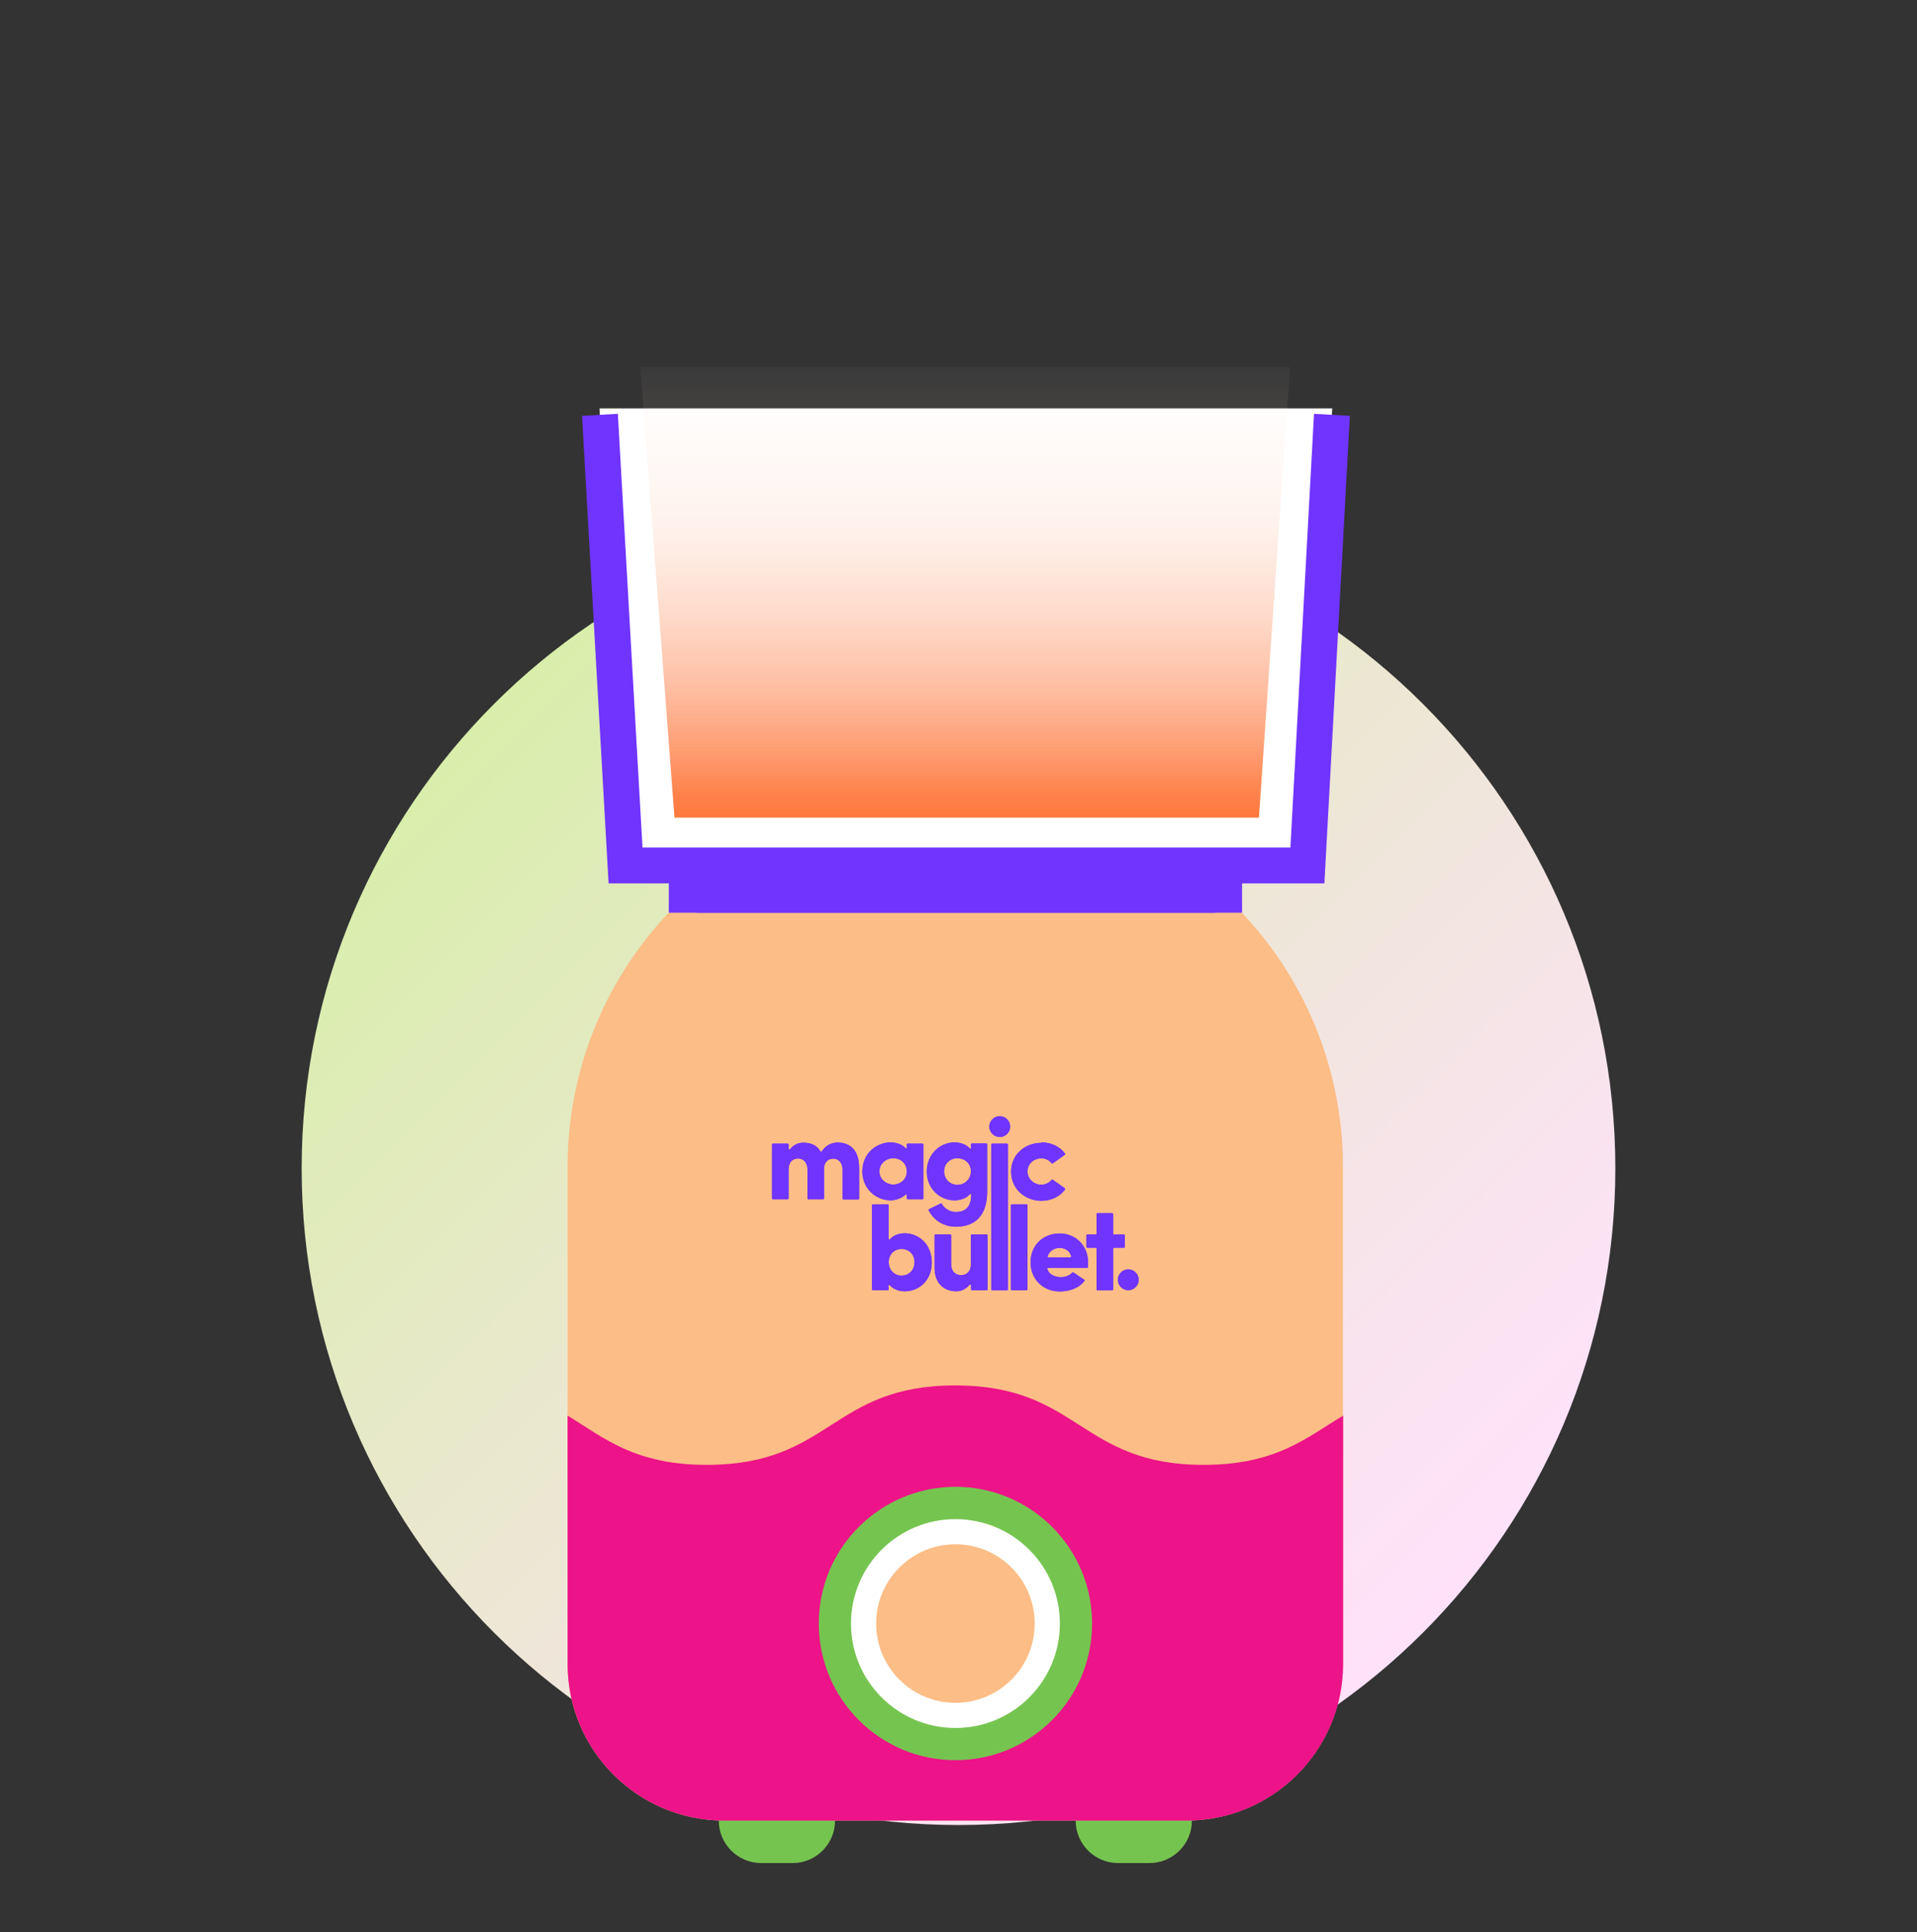 <?xml version="1.0" encoding="utf-8"?>
<svg xmlns="http://www.w3.org/2000/svg" width="125" height="126" viewBox="0 0 125 126" fill="none">
<rect x="0" y="0" width="125" height="126" fill="#333333" stroke="none"/>
<path d="M62.5 119.024C86.154 119.024 105.33 99.849 105.33 76.194C105.33 52.54 86.154 33.364 62.5 33.364C38.846 33.364 19.67 52.54 19.67 76.194C19.67 99.849 38.846 119.024 62.5 119.024Z" fill="url(#paint0_linear_1628_2556)"/>
<path d="M34.74 82.174L35.58 81.294L35.61 81.324" fill="url(#paint1_linear_1628_2556)"/>
<path d="M34.6 82.325V82.305C34.65 82.255 34.69 82.215 34.74 82.165" fill="url(#paint2_linear_1628_2556)"/>
<path d="M46.88 118.734H54.45C54.45 120.264 53.21 121.504 51.68 121.504H49.64C48.11 121.504 46.87 120.264 46.87 118.734H46.88Z" fill="#76C450"/>
<path d="M70.15 118.734H77.72C77.72 120.264 76.48 121.504 74.95 121.504H72.91C71.38 121.504 70.14 120.264 70.14 118.734H70.15Z" fill="#76C450"/>
<path d="M77.36 118.734H47.23C41.59 118.734 37.01 114.164 37.01 108.514V76.084C37.01 69.344 39.83 62.914 44.79 58.354H79.79C84.75 62.914 87.57 69.344 87.57 76.084V108.514C87.57 114.154 83 118.734 77.35 118.734H77.36Z" fill="#FCBD86"/>
<path d="M87.58 92.324V108.514C87.58 114.154 83.01 118.734 77.36 118.734H47.23C41.59 118.734 37.01 114.164 37.01 108.514V92.324C39.42 93.794 41.39 95.534 46.09 95.534C54.19 95.534 54.19 90.354 62.29 90.354C70.39 90.354 70.39 95.534 78.49 95.534C83.19 95.534 85.16 93.784 87.58 92.324Z" fill="#ED1388"/>
<path d="M79.8 50.934H44.8V58.344H79.8V50.934Z" fill="#FE6622"/>
<path d="M71.21 105.884C71.21 110.804 67.22 114.794 62.3 114.794C57.38 114.794 53.39 110.804 53.39 105.884C53.39 101.514 56.53 97.884 60.68 97.114C61.21 97.014 61.75 96.964 62.3 96.964C62.85 96.964 63.4 97.014 63.92 97.114C68.07 97.874 71.21 101.514 71.21 105.884Z" fill="#76C450"/>
<path d="M62.3 112.694C66.061 112.694 69.11 109.646 69.11 105.884C69.11 102.123 66.061 99.075 62.3 99.075C58.539 99.075 55.49 102.123 55.49 105.884C55.49 109.646 58.539 112.694 62.3 112.694Z" fill="white"/>
<path d="M62.3 111.054C65.155 111.054 67.47 108.74 67.47 105.884C67.47 103.029 65.155 100.714 62.3 100.714C59.445 100.714 57.13 103.029 57.13 105.884C57.13 108.74 59.445 111.054 62.3 111.054Z" fill="#FCBD86"/>
<path d="M43.61 58.354H80.99" stroke="#7034FF" stroke-width="2.34" stroke-miterlimit="10"/>
<path d="M53.73 76.294V78.164C53.73 78.164 53.71 78.214 53.68 78.214H52.7C52.7 78.214 52.65 78.194 52.65 78.164V76.254C52.65 75.794 52.36 75.554 52.05 75.554C51.72 75.554 51.42 75.744 51.42 76.294V78.164C51.42 78.164 51.4 78.214 51.37 78.214H50.39C50.39 78.214 50.34 78.194 50.34 78.164V74.634C50.34 74.634 50.36 74.584 50.39 74.584H51.37C51.37 74.584 51.42 74.604 51.42 74.634V74.934C51.42 74.934 51.48 75.004 51.51 74.964C51.71 74.684 52.04 74.524 52.37 74.524C52.91 74.524 53.29 74.714 53.5 75.094C53.52 75.124 53.56 75.124 53.58 75.094C53.92 74.584 54.38 74.514 54.62 74.514C55.48 74.514 56.02 75.064 56.02 76.164V78.174C56.02 78.174 56 78.224 55.97 78.224H54.99C54.99 78.224 54.94 78.204 54.94 78.174V76.284C54.94 75.814 54.66 75.564 54.34 75.564C54 75.564 53.72 75.774 53.72 76.304L53.73 76.294Z" fill="#7034FF"/>
<path d="M58.25 77.254C58.69 77.254 59.13 76.934 59.13 76.394C59.13 75.854 58.7 75.534 58.25 75.534C57.8 75.534 57.34 75.874 57.34 76.394C57.34 76.914 57.8 77.254 58.25 77.254ZM59.13 77.934C59.13 77.934 59.08 77.874 59.05 77.904C58.79 78.174 58.33 78.284 58.08 78.284C57.16 78.284 56.23 77.564 56.23 76.394C56.23 75.224 57.15 74.504 58.08 74.504C58.29 74.504 58.76 74.564 59.05 74.884C59.08 74.914 59.13 74.894 59.13 74.854V74.634C59.13 74.634 59.15 74.584 59.18 74.584H60.16C60.16 74.584 60.21 74.604 60.21 74.634V78.164C60.21 78.164 60.19 78.214 60.16 78.214H59.18C59.18 78.214 59.13 78.194 59.13 78.164V77.934Z" fill="#7034FF"/>
<path d="M62.43 75.534C61.97 75.534 61.56 75.874 61.56 76.384C61.56 76.924 61.97 77.274 62.43 77.274C62.89 77.274 63.31 76.914 63.31 76.384C63.31 75.854 62.88 75.534 62.43 75.534ZM62.32 79.044C63.09 79.044 63.33 78.554 63.33 77.904C63.33 77.864 63.27 77.844 63.25 77.874C63.04 78.134 62.63 78.284 62.24 78.284C61.31 78.284 60.43 77.544 60.43 76.404C60.43 75.264 61.31 74.504 62.24 74.504C62.63 74.504 63.03 74.654 63.24 74.904C63.27 74.934 63.32 74.914 63.32 74.874V74.624C63.32 74.624 63.34 74.574 63.37 74.574H64.32C64.32 74.574 64.37 74.594 64.37 74.624V77.694C64.37 79.254 63.61 80.004 62.32 80.004C61.54 80.004 60.87 79.574 60.55 78.924C60.54 78.904 60.55 78.874 60.57 78.864C60.82 78.744 61.1 78.604 61.35 78.484C61.37 78.474 61.4 78.484 61.41 78.504C61.55 78.814 61.96 79.044 62.31 79.044H62.32Z" fill="#7034FF"/>
<path d="M67.9 74.504C68.53 74.504 69.1 74.764 69.45 75.234C69.47 75.254 69.46 75.284 69.44 75.304L68.64 75.874C68.64 75.874 68.59 75.874 68.57 75.864C68.42 75.654 68.16 75.544 67.9 75.544C67.44 75.544 67 75.874 67 76.394C67 76.914 67.44 77.264 67.9 77.264C68.16 77.264 68.42 77.144 68.57 76.944C68.59 76.924 68.62 76.914 68.64 76.934L69.44 77.504C69.44 77.504 69.47 77.554 69.45 77.574C69.1 78.044 68.54 78.314 67.9 78.314C66.86 78.314 65.93 77.554 65.93 76.414C65.93 75.274 66.86 74.534 67.9 74.534V74.504Z" fill="#7034FF"/>
<path d="M58.79 83.194C59.25 83.194 59.63 82.854 59.63 82.314C59.63 81.774 59.25 81.454 58.79 81.454C58.33 81.454 57.95 81.774 57.95 82.314C57.95 82.854 58.34 83.194 58.79 83.194ZM56.86 84.094V78.594C56.86 78.594 56.88 78.544 56.91 78.544H57.89C57.89 78.544 57.94 78.564 57.94 78.594V80.804C57.94 80.804 58 80.874 58.02 80.834C58.23 80.574 58.61 80.434 59 80.434C59.93 80.434 60.76 81.174 60.76 82.334C60.76 83.494 59.94 84.214 59 84.214C58.61 84.214 58.23 84.064 58.02 83.814C57.99 83.784 57.94 83.804 57.94 83.844V84.094C57.94 84.094 57.92 84.144 57.89 84.144H56.91C56.91 84.144 56.86 84.124 56.86 84.094Z" fill="#7034FF"/>
<path d="M63.37 80.514H64.35C64.35 80.514 64.4 80.534 64.4 80.564V84.094C64.4 84.094 64.38 84.144 64.35 84.144H63.37C63.37 84.144 63.32 84.124 63.32 84.094V83.804C63.32 83.804 63.26 83.734 63.23 83.774C63.02 84.054 62.68 84.214 62.38 84.214C61.56 84.214 60.94 83.714 60.94 82.674V80.554C60.94 80.554 60.96 80.504 60.99 80.504H61.97C61.97 80.504 62.02 80.524 62.02 80.554V82.444C62.02 83.014 62.42 83.164 62.66 83.164C62.99 83.164 63.31 82.974 63.31 82.424V80.554C63.31 80.554 63.33 80.504 63.36 80.504L63.37 80.514Z" fill="#7034FF"/>
<path d="M65.72 74.635V84.105C65.72 84.105 65.7 84.154 65.67 84.154H64.69C64.69 84.154 64.64 84.135 64.64 84.105V74.635C64.64 74.635 64.66 74.585 64.69 74.585H65.67C65.67 74.585 65.72 74.605 65.72 74.635Z" fill="#7034FF"/>
<path d="M67 78.594V84.094C67 84.094 66.98 84.144 66.95 84.144H65.97C65.97 84.144 65.92 84.124 65.92 84.094V78.594C65.92 78.594 65.94 78.544 65.97 78.544H66.95C66.95 78.544 67 78.564 67 78.594Z" fill="#7034FF"/>
<path d="M69.8 82.004C69.8 82.004 69.85 81.974 69.85 81.944C69.77 81.544 69.39 81.384 69.1 81.384C68.81 81.384 68.42 81.534 68.31 81.944C68.31 81.974 68.32 82.004 68.36 82.004H69.81H69.8ZM70.71 83.454C70.71 83.454 70.74 83.504 70.72 83.524C70.35 84.034 69.69 84.224 69.09 84.224C68.05 84.224 67.2 83.464 67.2 82.324C67.2 81.184 68.05 80.444 69.09 80.444C70.13 80.444 70.95 81.214 70.95 82.354C70.95 82.434 70.95 82.554 70.94 82.644C70.94 82.674 70.92 82.684 70.89 82.684H68.34C68.34 82.684 68.29 82.714 68.29 82.744C68.38 83.124 68.81 83.294 69.17 83.294C69.45 83.294 69.75 83.194 69.93 82.984C69.95 82.964 69.97 82.964 69.99 82.984L70.7 83.464L70.71 83.454Z" fill="#7034FF"/>
<path d="M73.35 80.564V81.325C73.35 81.325 73.33 81.374 73.3 81.374H72.63C72.63 81.374 72.58 81.394 72.58 81.424V84.105C72.58 84.105 72.56 84.154 72.53 84.154H71.55C71.55 84.154 71.5 84.135 71.5 84.105V81.424C71.5 81.424 71.48 81.374 71.45 81.374H70.89C70.89 81.374 70.84 81.355 70.84 81.325V80.564C70.84 80.564 70.86 80.514 70.89 80.514H71.45C71.45 80.514 71.5 80.495 71.5 80.465V79.174C71.5 79.174 71.52 79.124 71.55 79.124H72.53C72.53 79.124 72.58 79.144 72.58 79.174V80.465C72.58 80.465 72.6 80.514 72.63 80.514H73.3C73.3 80.514 73.35 80.534 73.35 80.564Z" fill="#7034FF"/>
<path d="M65.87 73.474C65.87 73.854 65.56 74.154 65.19 74.154C64.82 74.154 64.51 73.844 64.51 73.474C64.51 73.104 64.82 72.794 65.19 72.794C65.56 72.794 65.87 73.104 65.87 73.474Z" fill="#7034FF"/>
<path d="M74.25 83.464C74.25 83.844 73.94 84.144 73.57 84.144C73.2 84.144 72.89 83.834 72.89 83.464C72.89 83.094 73.2 82.784 73.57 82.784C73.94 82.784 74.25 83.094 74.25 83.464Z" fill="#7034FF"/>
<path d="M53.73 76.294V78.164C53.73 78.164 53.71 78.214 53.68 78.214H52.7C52.7 78.214 52.65 78.194 52.65 78.164V76.254C52.65 75.794 52.36 75.554 52.05 75.554C51.72 75.554 51.42 75.744 51.42 76.294V78.164C51.42 78.164 51.4 78.214 51.37 78.214H50.39C50.39 78.214 50.34 78.194 50.34 78.164V74.634C50.34 74.634 50.36 74.584 50.39 74.584H51.37C51.37 74.584 51.42 74.604 51.42 74.634V74.934C51.42 74.934 51.48 75.004 51.51 74.964C51.71 74.684 52.04 74.524 52.37 74.524C52.91 74.524 53.29 74.714 53.5 75.094C53.52 75.124 53.56 75.124 53.58 75.094C53.92 74.584 54.38 74.514 54.62 74.514C55.48 74.514 56.02 75.064 56.02 76.164V78.174C56.02 78.174 56 78.224 55.97 78.224H54.99C54.99 78.224 54.94 78.204 54.94 78.174V76.284C54.94 75.814 54.66 75.564 54.34 75.564C54 75.564 53.72 75.774 53.72 76.304L53.73 76.294Z" fill="#7034FF"/>
<path d="M58.25 77.254C58.69 77.254 59.13 76.934 59.13 76.394C59.13 75.854 58.7 75.534 58.25 75.534C57.8 75.534 57.34 75.874 57.34 76.394C57.34 76.914 57.8 77.254 58.25 77.254ZM59.13 77.934C59.13 77.934 59.08 77.874 59.05 77.904C58.79 78.174 58.33 78.284 58.08 78.284C57.16 78.284 56.23 77.564 56.23 76.394C56.23 75.224 57.15 74.504 58.08 74.504C58.29 74.504 58.76 74.564 59.05 74.884C59.08 74.914 59.13 74.894 59.13 74.854V74.634C59.13 74.634 59.15 74.584 59.18 74.584H60.16C60.16 74.584 60.21 74.604 60.21 74.634V78.164C60.21 78.164 60.19 78.214 60.16 78.214H59.18C59.18 78.214 59.13 78.194 59.13 78.164V77.934Z" fill="#7034FF"/>
<path d="M62.43 75.534C61.97 75.534 61.56 75.874 61.56 76.384C61.56 76.924 61.97 77.274 62.43 77.274C62.89 77.274 63.31 76.914 63.31 76.384C63.31 75.854 62.88 75.534 62.43 75.534ZM62.32 79.044C63.09 79.044 63.33 78.554 63.33 77.904C63.33 77.864 63.27 77.844 63.25 77.874C63.04 78.134 62.63 78.284 62.24 78.284C61.31 78.284 60.43 77.544 60.43 76.404C60.43 75.264 61.31 74.504 62.24 74.504C62.63 74.504 63.03 74.654 63.24 74.904C63.27 74.934 63.32 74.914 63.32 74.874V74.624C63.32 74.624 63.34 74.574 63.37 74.574H64.32C64.32 74.574 64.37 74.594 64.37 74.624V77.694C64.37 79.254 63.61 80.004 62.32 80.004C61.54 80.004 60.87 79.574 60.55 78.924C60.54 78.904 60.55 78.874 60.57 78.864C60.82 78.744 61.1 78.604 61.35 78.484C61.37 78.474 61.4 78.484 61.41 78.504C61.55 78.814 61.96 79.044 62.31 79.044H62.32Z" fill="#7034FF"/>
<path d="M67.9 74.504C68.53 74.504 69.1 74.764 69.45 75.234C69.47 75.254 69.46 75.284 69.44 75.304L68.64 75.874C68.64 75.874 68.59 75.874 68.57 75.864C68.42 75.654 68.16 75.544 67.9 75.544C67.44 75.544 67 75.874 67 76.394C67 76.914 67.44 77.264 67.9 77.264C68.16 77.264 68.42 77.144 68.57 76.944C68.59 76.924 68.62 76.914 68.64 76.934L69.44 77.504C69.44 77.504 69.47 77.554 69.45 77.574C69.1 78.044 68.54 78.314 67.9 78.314C66.86 78.314 65.93 77.554 65.93 76.414C65.93 75.274 66.86 74.534 67.9 74.534V74.504Z" fill="#7034FF"/>
<path d="M58.79 83.194C59.25 83.194 59.63 82.854 59.63 82.314C59.63 81.774 59.25 81.454 58.79 81.454C58.33 81.454 57.95 81.774 57.95 82.314C57.95 82.854 58.34 83.194 58.79 83.194ZM56.86 84.094V78.594C56.86 78.594 56.88 78.544 56.91 78.544H57.89C57.89 78.544 57.94 78.564 57.94 78.594V80.804C57.94 80.804 58 80.874 58.02 80.834C58.23 80.574 58.61 80.434 59 80.434C59.93 80.434 60.76 81.174 60.76 82.334C60.76 83.494 59.94 84.214 59 84.214C58.61 84.214 58.23 84.064 58.02 83.814C57.99 83.784 57.94 83.804 57.94 83.844V84.094C57.94 84.094 57.92 84.144 57.89 84.144H56.91C56.91 84.144 56.86 84.124 56.86 84.094Z" fill="#7034FF"/>
<path d="M63.37 80.514H64.35C64.35 80.514 64.4 80.534 64.4 80.564V84.094C64.4 84.094 64.38 84.144 64.35 84.144H63.37C63.37 84.144 63.32 84.124 63.32 84.094V83.804C63.32 83.804 63.26 83.734 63.23 83.774C63.02 84.054 62.68 84.214 62.38 84.214C61.56 84.214 60.94 83.714 60.94 82.674V80.554C60.94 80.554 60.96 80.504 60.99 80.504H61.97C61.97 80.504 62.02 80.524 62.02 80.554V82.444C62.02 83.014 62.42 83.164 62.66 83.164C62.99 83.164 63.31 82.974 63.31 82.424V80.554C63.31 80.554 63.33 80.504 63.36 80.504L63.37 80.514Z" fill="#7034FF"/>
<path d="M65.72 74.635V84.105C65.72 84.105 65.7 84.154 65.67 84.154H64.69C64.69 84.154 64.64 84.135 64.64 84.105V74.635C64.64 74.635 64.66 74.585 64.69 74.585H65.67C65.67 74.585 65.72 74.605 65.72 74.635Z" fill="#7034FF"/>
<path d="M67 78.594V84.094C67 84.094 66.98 84.144 66.95 84.144H65.97C65.97 84.144 65.92 84.124 65.92 84.094V78.594C65.92 78.594 65.94 78.544 65.97 78.544H66.95C66.95 78.544 67 78.564 67 78.594Z" fill="#7034FF"/>
<path d="M69.8 82.004C69.8 82.004 69.85 81.974 69.85 81.944C69.77 81.544 69.39 81.384 69.1 81.384C68.81 81.384 68.42 81.534 68.31 81.944C68.31 81.974 68.32 82.004 68.36 82.004H69.81H69.8ZM70.71 83.454C70.71 83.454 70.74 83.504 70.72 83.524C70.35 84.034 69.69 84.224 69.09 84.224C68.05 84.224 67.2 83.464 67.2 82.324C67.2 81.184 68.05 80.444 69.09 80.444C70.13 80.444 70.95 81.214 70.95 82.354C70.95 82.434 70.95 82.554 70.94 82.644C70.94 82.674 70.92 82.684 70.89 82.684H68.34C68.34 82.684 68.29 82.714 68.29 82.744C68.38 83.124 68.81 83.294 69.17 83.294C69.45 83.294 69.75 83.194 69.93 82.984C69.95 82.964 69.97 82.964 69.99 82.984L70.7 83.464L70.71 83.454Z" fill="#7034FF"/>
<path d="M73.35 80.564V81.325C73.35 81.325 73.33 81.374 73.3 81.374H72.63C72.63 81.374 72.58 81.394 72.58 81.424V84.105C72.58 84.105 72.56 84.154 72.53 84.154H71.55C71.55 84.154 71.5 84.135 71.5 84.105V81.424C71.5 81.424 71.48 81.374 71.45 81.374H70.89C70.89 81.374 70.84 81.355 70.84 81.325V80.564C70.84 80.564 70.86 80.514 70.89 80.514H71.45C71.45 80.514 71.5 80.495 71.5 80.465V79.174C71.5 79.174 71.52 79.124 71.55 79.124H72.53C72.53 79.124 72.58 79.144 72.58 79.174V80.465C72.58 80.465 72.6 80.514 72.63 80.514H73.3C73.3 80.514 73.35 80.534 73.35 80.564Z" fill="#7034FF"/>
<path d="M65.87 73.474C65.87 73.854 65.56 74.154 65.19 74.154C64.82 74.154 64.51 73.844 64.51 73.474C64.51 73.104 64.82 72.794 65.19 72.794C65.56 72.794 65.87 73.104 65.87 73.474Z" fill="#7034FF"/>
<path d="M74.25 83.464C74.25 83.844 73.94 84.144 73.57 84.144C73.2 84.144 72.89 83.834 72.89 83.464C72.89 83.094 73.2 82.784 73.57 82.784C73.94 82.784 74.25 83.094 74.25 83.464Z" fill="#7034FF"/>
<path d="M86.87 26.634L85.25 56.444H40.79L39.09 26.634H86.87Z" fill="white"/>
<path d="M43.98 53.324L41.75 23.934H84.12L82.09 53.324H43.98Z" fill="url(#paint3_linear_1628_2556)"/>
<path d="M86.85 27.054L85.25 56.444H40.79L39.12 27.054" stroke="#7034FF" stroke-width="2.34" stroke-miterlimit="10"/>
<path d="M45.43 58.354H79.24" stroke="#7034FF" stroke-width="2.34" stroke-miterlimit="10"/>
<defs>
<linearGradient id="paint0_linear_1628_2556" x1="32.213" y1="45.911" x2="92.784" y2="106.482" gradientUnits="userSpaceOnUse">
<stop stop-color="#D9EEAB"/>
<stop offset="0.17" stop-color="#E0EBBA"/>
<stop offset="0.72" stop-color="#F6E4E8"/>
<stop offset="1" stop-color="#FFE2FA"/>
</linearGradient>
<linearGradient id="paint1_linear_1628_2556" x1="35.147" y1="81.727" x2="35.176" y2="81.755" gradientUnits="userSpaceOnUse">
<stop stop-color="#D9EEAB"/>
<stop offset="0.17" stop-color="#E0EBBA"/>
<stop offset="0.72" stop-color="#F6E4E8"/>
<stop offset="1" stop-color="#FFE2FA"/>
</linearGradient>
<linearGradient id="paint2_linear_1628_2556" x1="34.666" y1="82.25" x2="34.674" y2="82.257" gradientUnits="userSpaceOnUse">
<stop stop-color="#D9EEAB"/>
<stop offset="0.17" stop-color="#E0EBBA"/>
<stop offset="0.72" stop-color="#F6E4E8"/>
<stop offset="1" stop-color="#FFE2FA"/>
</linearGradient>
<linearGradient id="paint3_linear_1628_2556" x1="62.93" y1="55.774" x2="62.93" y2="-12.716" gradientUnits="userSpaceOnUse">
<stop stop-color="#FE6622"/>
<stop offset="0.06" stop-color="#FE7031" stop-opacity="0.865"/>
<stop offset="0.16" stop-color="#FE8C5A" stop-opacity="0.562"/>
<stop offset="0.31" stop-color="#FEBA9B" stop-opacity="0.203"/>
<stop offset="0.49" stop-color="#FEF7F4" stop-opacity="0.01"/>
<stop offset="0.51" stop-color="white" stop-opacity="0"/>
</linearGradient>
</defs>
</svg>